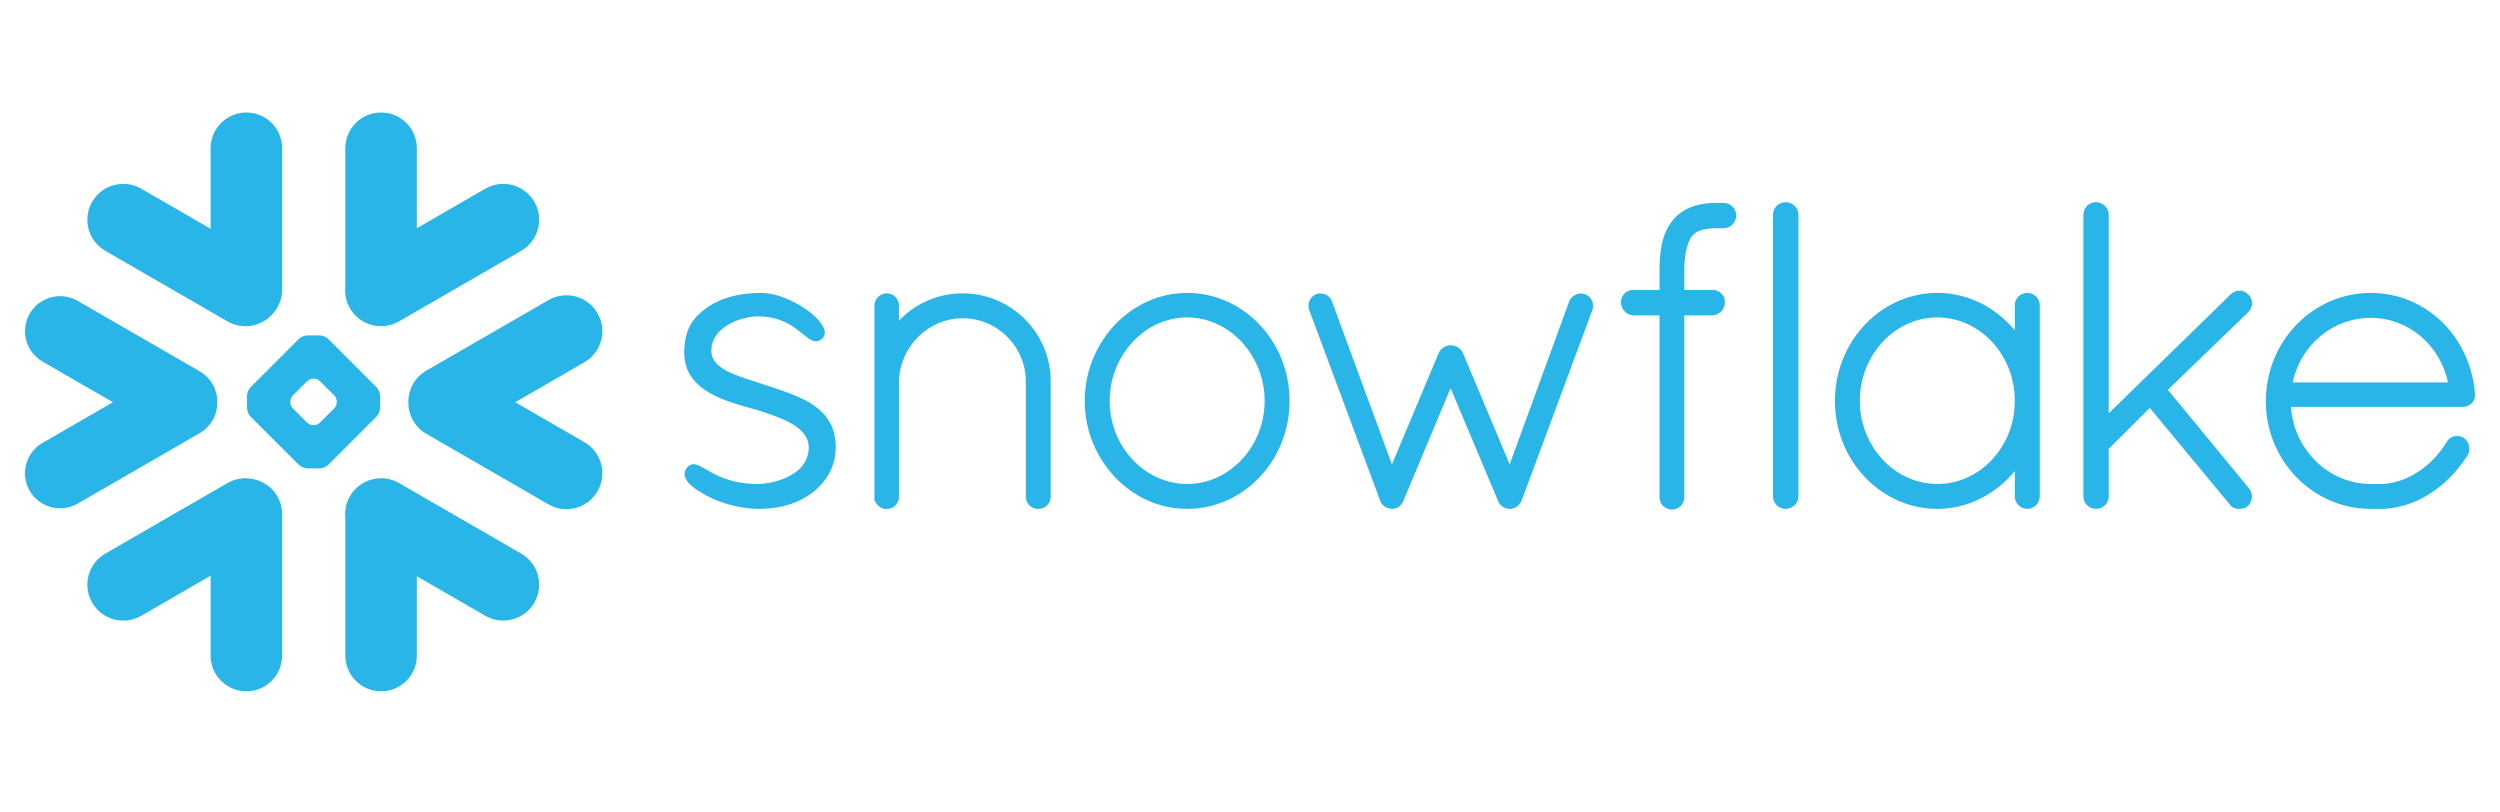 <svg width="200" height="65" viewBox="0 0 200 65" fill="none" xmlns="http://www.w3.org/2000/svg">
<path d="M41.694 44.29L31.92 38.643C30.547 37.852 28.791 38.323 27.996 39.696C27.688 40.237 27.568 40.832 27.626 41.41V52.445C27.626 54.022 28.907 55.304 30.489 55.304C32.066 55.304 33.347 54.022 33.347 52.445V46.1L38.823 49.262C40.196 50.057 41.956 49.583 42.747 48.209C43.542 46.836 43.072 45.08 41.694 44.29Z" fill="#29B5E8"/>
<path d="M17.386 32.189C17.402 31.17 16.865 30.221 15.983 29.709L6.209 24.067C5.785 23.822 5.298 23.692 4.811 23.692C3.808 23.692 2.876 24.229 2.377 25.095C1.603 26.435 2.065 28.153 3.404 28.927L9.038 32.177L3.404 35.431C2.755 35.805 2.289 36.409 2.098 37.133C1.902 37.857 2.002 38.614 2.377 39.263C2.876 40.129 3.808 40.665 4.807 40.665C5.298 40.665 5.785 40.536 6.209 40.291L15.983 34.648C16.857 34.141 17.394 33.2 17.386 32.189Z" fill="#29B5E8"/>
<path d="M8.427 20.068L18.201 25.711C19.341 26.372 20.748 26.156 21.646 25.278C22.216 24.754 22.57 24.005 22.57 23.172V11.863C22.57 10.281 21.289 9 19.712 9C18.13 9 16.849 10.281 16.849 11.863V18.3L11.298 15.096C9.925 14.301 8.169 14.771 7.374 16.144C6.579 17.517 7.054 19.273 8.427 20.068Z" fill="#29B5E8"/>
<path d="M30.405 32.647C30.405 32.864 30.281 33.163 30.127 33.321L26.253 37.195C26.099 37.349 25.795 37.474 25.579 37.474H24.593C24.376 37.474 24.072 37.349 23.918 37.195L20.04 33.321C19.886 33.163 19.762 32.864 19.762 32.647V31.661C19.762 31.44 19.886 31.141 20.04 30.987L23.918 27.109C24.072 26.955 24.376 26.83 24.593 26.83H25.579C25.795 26.83 26.099 26.955 26.253 27.109L30.127 30.987C30.281 31.141 30.405 31.44 30.405 31.661V32.647ZM26.948 32.173V32.131C26.948 31.973 26.856 31.753 26.744 31.636L25.599 30.496C25.487 30.379 25.267 30.288 25.104 30.288H25.063C24.905 30.288 24.684 30.379 24.567 30.496L23.427 31.636C23.315 31.748 23.224 31.969 23.224 32.131V32.173C23.224 32.335 23.315 32.556 23.427 32.668L24.567 33.812C24.684 33.925 24.905 34.016 25.063 34.016H25.104C25.267 34.016 25.487 33.925 25.599 33.812L26.744 32.668C26.856 32.556 26.948 32.335 26.948 32.173Z" fill="#29B5E8"/>
<path d="M31.92 25.711L41.694 20.068C43.068 19.278 43.542 17.517 42.747 16.144C41.952 14.771 40.196 14.301 38.823 15.096L33.347 18.258V11.863C33.347 10.281 32.066 9 30.489 9C28.907 9 27.626 10.281 27.626 11.863V22.948C27.572 23.522 27.684 24.121 27.996 24.662C28.791 26.035 30.547 26.505 31.92 25.711Z" fill="#29B5E8"/>
<path d="M20.161 38.31C19.512 38.185 18.817 38.289 18.201 38.643L8.427 44.289C7.054 45.08 6.579 46.836 7.374 48.209C8.169 49.586 9.925 50.057 11.298 49.262L16.849 46.058V52.445C16.849 54.022 18.13 55.304 19.712 55.304C21.289 55.304 22.57 54.022 22.57 52.445V41.135C22.57 39.708 21.526 38.526 20.161 38.31Z" fill="#29B5E8"/>
<path d="M47.803 25.062C47.012 23.685 45.252 23.215 43.879 24.009L34.105 29.652C33.168 30.192 32.652 31.183 32.669 32.19C32.661 33.193 33.177 34.17 34.105 34.703L43.879 40.35C45.252 41.14 47.008 40.67 47.803 39.297C48.598 37.924 48.123 36.168 46.75 35.373L41.216 32.177L46.75 28.982C48.127 28.191 48.598 26.435 47.803 25.062Z" fill="#29B5E8"/>
<path d="M198 31.515V31.519V31.623C198 32.156 197.555 32.551 197.006 32.551H183.274C183.299 32.876 183.341 33.192 183.407 33.504C184.044 36.479 186.59 38.693 189.615 38.718C189.624 38.718 189.778 38.718 190.015 38.718C190.052 38.718 190.09 38.718 190.127 38.718H190.414C190.477 38.718 190.539 38.718 190.606 38.714C190.664 38.714 190.722 38.71 190.781 38.706C190.785 38.706 190.789 38.706 190.793 38.701C191.796 38.622 192.807 38.219 193.71 37.57C193.71 37.57 193.71 37.57 193.714 37.57C193.76 37.536 193.81 37.499 193.856 37.461C193.864 37.457 193.872 37.449 193.885 37.441C193.922 37.411 193.964 37.378 194.005 37.345C194.022 37.332 194.035 37.32 194.051 37.307C194.084 37.282 194.118 37.253 194.151 37.224C194.172 37.208 194.197 37.187 194.218 37.17C194.243 37.145 194.268 37.12 194.297 37.099C194.322 37.074 194.351 37.05 194.376 37.025C194.397 37.008 194.417 36.987 194.438 36.966C194.471 36.937 194.501 36.908 194.534 36.879C194.55 36.862 194.567 36.841 194.584 36.825C194.617 36.791 194.65 36.758 194.684 36.725C194.7 36.708 194.713 36.696 194.729 36.679C194.763 36.642 194.796 36.604 194.829 36.567C194.846 36.554 194.858 36.538 194.871 36.521C194.908 36.484 194.942 36.446 194.975 36.409C194.987 36.392 195.004 36.375 195.017 36.359C195.05 36.317 195.079 36.28 195.112 36.242C195.129 36.221 195.146 36.201 195.162 36.18C195.191 36.142 195.22 36.109 195.245 36.076C195.27 36.042 195.291 36.013 195.312 35.984C195.333 35.955 195.354 35.93 195.374 35.901C195.408 35.855 195.441 35.809 195.47 35.764C195.483 35.747 195.491 35.735 195.499 35.722C195.582 35.601 195.661 35.477 195.741 35.348C195.741 35.348 195.741 35.343 195.745 35.339C195.761 35.31 195.782 35.285 195.803 35.256C195.811 35.244 195.82 35.231 195.832 35.223C195.845 35.202 195.861 35.19 195.874 35.173C195.886 35.16 195.899 35.148 195.911 35.135C195.928 35.123 195.94 35.11 195.957 35.098C195.969 35.086 195.982 35.073 195.999 35.065C196.019 35.048 196.044 35.031 196.069 35.019C196.086 35.006 196.107 34.994 196.123 34.986C196.144 34.977 196.161 34.969 196.177 34.961C196.194 34.952 196.211 34.948 196.223 34.94C196.248 34.931 196.269 34.927 196.294 34.919C196.306 34.915 196.315 34.911 196.327 34.907C196.406 34.89 196.49 34.877 196.569 34.877C196.656 34.877 196.748 34.89 196.831 34.915C196.835 34.915 196.835 34.915 196.839 34.915C196.872 34.927 196.91 34.936 196.943 34.952C196.951 34.956 196.96 34.956 196.968 34.961C197.006 34.977 197.039 34.994 197.072 35.015L197.089 35.023C197.546 35.356 197.688 35.938 197.409 36.417L197.405 36.421C197.372 36.475 197.338 36.529 197.305 36.579C197.297 36.592 197.288 36.604 197.28 36.617C196.306 38.098 194.983 39.28 193.506 39.987C193.473 40 193.444 40.016 193.41 40.033C193.406 40.033 193.398 40.037 193.394 40.037C192.711 40.353 191.979 40.574 191.197 40.665C191.18 40.665 191.163 40.67 191.147 40.67C191.08 40.678 191.014 40.686 190.947 40.69C190.91 40.69 190.872 40.694 190.831 40.699C190.785 40.699 190.735 40.703 190.689 40.707C190.598 40.707 190.506 40.711 190.414 40.711C190.402 40.711 190.057 40.711 189.824 40.711C189.69 40.711 189.615 40.711 189.607 40.711C184.988 40.678 181.268 36.825 181.268 32.106C181.268 27.308 185.013 23.434 189.67 23.434C189.807 23.434 189.944 23.439 190.082 23.443C191.704 23.526 193.202 24.079 194.446 24.987C194.451 24.991 194.455 24.995 194.459 24.995C194.53 25.045 194.596 25.099 194.663 25.149C194.696 25.178 194.734 25.207 194.771 25.236C194.804 25.261 194.838 25.29 194.871 25.315C196.623 26.776 197.804 28.969 198 31.507V31.515ZM183.407 30.591H195.836C195.22 27.596 192.645 25.428 189.67 25.428C186.64 25.428 184.085 27.554 183.407 30.591Z" fill="#29B5E8"/>
<path d="M162.893 23.726C163.047 23.88 163.151 24.088 163.176 24.329C163.176 24.362 163.18 24.396 163.18 24.429V39.712C163.18 40.258 162.723 40.711 162.182 40.711C161.641 40.711 161.187 40.258 161.187 39.712V37.682C160.809 38.14 160.392 38.556 159.939 38.918C159.926 38.93 159.914 38.939 159.901 38.951C159.86 38.984 159.814 39.018 159.772 39.047C158.399 40.104 156.731 40.711 154.987 40.711C152.179 40.711 149.707 39.217 148.234 36.954C148.221 36.937 148.205 36.916 148.192 36.9C148.151 36.829 148.109 36.758 148.063 36.683C148.034 36.638 148.009 36.592 147.98 36.546C147.951 36.5 147.926 36.45 147.901 36.4C147.859 36.33 147.818 36.255 147.78 36.184C147.768 36.159 147.76 36.134 147.747 36.109C147.202 35.027 146.865 33.808 146.807 32.514C146.798 32.368 146.794 32.223 146.794 32.073C146.794 31.923 146.798 31.777 146.807 31.632C146.865 30.338 147.202 29.119 147.747 28.032C147.76 28.012 147.768 27.987 147.78 27.962C147.818 27.891 147.859 27.816 147.901 27.745C147.926 27.695 147.951 27.645 147.98 27.6C148.005 27.554 148.034 27.508 148.063 27.462C148.105 27.392 148.151 27.317 148.192 27.246C148.205 27.229 148.221 27.209 148.234 27.192C149.707 24.928 152.179 23.434 154.987 23.434C156.885 23.434 158.678 24.129 160.105 25.34C160.496 25.669 160.858 26.031 161.187 26.43V24.429C161.187 24.396 161.187 24.362 161.191 24.329C161.216 24.088 161.32 23.88 161.474 23.726C161.474 23.726 161.474 23.726 161.474 23.722C161.491 23.705 161.512 23.692 161.528 23.676C161.533 23.672 161.541 23.663 161.545 23.659C161.558 23.647 161.574 23.638 161.587 23.63C161.599 23.622 161.612 23.609 161.624 23.601C161.632 23.597 161.641 23.593 161.649 23.584C161.67 23.576 161.687 23.564 161.707 23.551C161.712 23.551 161.716 23.547 161.72 23.547C161.745 23.534 161.77 23.522 161.795 23.509C161.795 23.509 161.795 23.509 161.799 23.509C161.857 23.484 161.92 23.468 161.982 23.455C161.986 23.455 161.994 23.451 161.999 23.451C162.024 23.447 162.053 23.443 162.082 23.439C162.115 23.439 162.148 23.434 162.182 23.434C162.219 23.434 162.252 23.439 162.286 23.439C162.315 23.443 162.34 23.447 162.369 23.451C162.373 23.451 162.377 23.455 162.386 23.455C162.448 23.468 162.51 23.484 162.569 23.509H162.573C162.598 23.522 162.623 23.534 162.644 23.547C162.652 23.547 162.656 23.551 162.66 23.551C162.677 23.564 162.698 23.576 162.714 23.584C162.723 23.593 162.735 23.597 162.743 23.601C162.756 23.609 162.768 23.622 162.781 23.63C162.793 23.638 162.806 23.647 162.818 23.659C162.827 23.663 162.831 23.672 162.839 23.676C162.856 23.692 162.877 23.705 162.889 23.722C162.893 23.726 162.893 23.726 162.893 23.726ZM154.987 38.718C158.403 38.718 161.187 35.739 161.187 32.073C161.187 28.39 158.403 25.394 154.987 25.394C151.596 25.394 148.787 28.386 148.787 32.073C148.787 32.189 148.791 32.302 148.796 32.414C148.796 32.464 148.804 32.51 148.804 32.556C148.808 32.622 148.812 32.689 148.821 32.751C148.825 32.805 148.833 32.855 148.837 32.905C148.846 32.963 148.85 33.026 148.858 33.084C148.866 33.13 148.875 33.171 148.879 33.213C148.891 33.28 148.9 33.346 148.912 33.413C148.92 33.446 148.929 33.475 148.933 33.504C148.95 33.583 148.966 33.658 148.983 33.737C148.987 33.754 148.991 33.771 148.999 33.787C149.707 36.633 152.137 38.718 154.987 38.718Z" fill="#29B5E8"/>
<path d="M137.881 16.228H137.611C137.577 16.228 137.54 16.228 137.507 16.232C137.469 16.228 137.436 16.228 137.398 16.228C137.303 16.228 137.207 16.228 137.111 16.232C137.095 16.232 137.074 16.236 137.057 16.236C136.982 16.236 136.907 16.24 136.833 16.248C136.82 16.248 136.803 16.248 136.791 16.248C136.712 16.257 136.637 16.261 136.562 16.269C136.554 16.273 136.545 16.273 136.537 16.273C136.454 16.286 136.375 16.294 136.3 16.307C136.296 16.307 136.292 16.307 136.292 16.307C135.788 16.386 135.335 16.527 134.931 16.727C134.931 16.731 134.927 16.731 134.923 16.731C134.864 16.764 134.802 16.798 134.744 16.831C134.731 16.835 134.723 16.843 134.71 16.852C134.661 16.881 134.611 16.91 134.561 16.943C134.54 16.956 134.523 16.972 134.507 16.985C134.465 17.01 134.428 17.039 134.386 17.068C134.357 17.093 134.328 17.118 134.299 17.139C134.274 17.16 134.249 17.18 134.224 17.201C134.178 17.243 134.136 17.28 134.095 17.322C134.086 17.33 134.078 17.339 134.07 17.347C134.02 17.401 133.97 17.451 133.92 17.505C133.912 17.517 133.903 17.53 133.895 17.538C133.853 17.584 133.812 17.63 133.774 17.676C133.762 17.696 133.745 17.717 133.733 17.738C133.699 17.78 133.67 17.817 133.641 17.859C133.633 17.875 133.624 17.888 133.612 17.9C133.579 17.95 133.545 18 133.516 18.05C133.512 18.058 133.508 18.063 133.504 18.071C133.233 18.516 133.042 19.041 132.921 19.673C132.921 19.681 132.921 19.694 132.917 19.702C132.9 19.781 132.888 19.864 132.875 19.948C132.871 19.973 132.867 19.997 132.867 20.023C132.855 20.093 132.846 20.164 132.838 20.239C132.834 20.28 132.83 20.322 132.826 20.368C132.817 20.426 132.809 20.48 132.805 20.543C132.801 20.605 132.796 20.667 132.792 20.734C132.788 20.776 132.788 20.817 132.784 20.863C132.78 20.95 132.776 21.042 132.771 21.134C132.771 21.158 132.767 21.175 132.767 21.196C132.763 21.312 132.763 21.433 132.763 21.55V23.193H130.691C130.562 23.189 130.433 23.214 130.316 23.256C129.942 23.393 129.676 23.747 129.676 24.159C129.676 24.546 129.867 24.874 130.167 25.066C130.316 25.161 130.491 25.22 130.683 25.228H130.691V25.232H132.763V39.746C132.759 39.767 132.763 39.783 132.763 39.804C132.763 39.817 132.763 39.829 132.763 39.842C132.776 40.075 132.871 40.287 133.025 40.449L133.029 40.453C133.05 40.474 133.075 40.495 133.096 40.516C133.1 40.52 133.104 40.52 133.108 40.524C133.125 40.541 133.146 40.553 133.163 40.566C133.171 40.574 133.183 40.582 133.192 40.586C133.2 40.595 133.208 40.599 133.221 40.603C133.383 40.707 133.574 40.765 133.778 40.765C133.812 40.765 133.845 40.761 133.874 40.757C134.07 40.74 134.249 40.657 134.394 40.536L134.398 40.532C134.419 40.516 134.436 40.499 134.452 40.478C134.457 40.474 134.465 40.47 134.469 40.466C134.486 40.449 134.498 40.432 134.511 40.42C134.669 40.228 134.756 39.991 134.744 39.746V25.232H136.974V25.228H136.982C137.573 25.199 138.006 24.737 137.989 24.163C137.989 24.159 137.989 24.159 137.989 24.154C137.994 24.134 137.989 24.113 137.989 24.092C137.989 24.084 137.989 24.075 137.989 24.071C137.973 23.851 137.877 23.651 137.727 23.497C137.727 23.497 137.727 23.497 137.727 23.493C137.723 23.493 137.723 23.493 137.723 23.493C137.702 23.472 137.686 23.455 137.665 23.439C137.656 23.43 137.648 23.426 137.644 23.418C137.627 23.405 137.615 23.397 137.598 23.385C137.586 23.376 137.569 23.364 137.557 23.355C137.548 23.351 137.536 23.343 137.527 23.339C137.507 23.326 137.486 23.314 137.465 23.305C137.461 23.301 137.453 23.297 137.448 23.297C137.423 23.285 137.398 23.272 137.374 23.264C137.369 23.26 137.365 23.26 137.357 23.256C137.332 23.247 137.307 23.239 137.282 23.231C137.274 23.231 137.265 23.227 137.257 23.227C137.232 23.222 137.211 23.214 137.186 23.21C137.174 23.21 137.161 23.21 137.149 23.206C137.132 23.201 137.111 23.201 137.091 23.197C137.074 23.197 137.057 23.197 137.045 23.197C137.032 23.197 137.02 23.193 137.007 23.193C136.995 23.193 136.978 23.193 136.974 23.193H134.744V21.554C134.744 21.541 134.744 21.529 134.744 21.52C134.748 21.437 134.748 21.354 134.752 21.275C134.752 21.254 134.752 21.229 134.756 21.208C134.756 21.138 134.76 21.067 134.765 21C134.765 20.988 134.769 20.971 134.769 20.959C134.773 20.88 134.781 20.801 134.79 20.726C134.869 19.914 135.043 19.402 135.226 19.09C135.231 19.082 135.231 19.078 135.235 19.07C135.247 19.049 135.264 19.028 135.276 19.007C135.285 18.991 135.297 18.974 135.31 18.957C135.314 18.949 135.322 18.932 135.33 18.924C135.351 18.895 135.372 18.87 135.397 18.845C135.659 18.549 136.067 18.37 136.658 18.3C136.666 18.3 136.67 18.296 136.683 18.296C136.716 18.291 136.754 18.287 136.787 18.287C136.803 18.283 136.824 18.283 136.841 18.279C136.874 18.279 136.903 18.275 136.937 18.275C136.962 18.275 136.982 18.271 137.012 18.271C137.041 18.267 137.07 18.267 137.099 18.267C137.128 18.267 137.157 18.262 137.186 18.262C137.215 18.262 137.245 18.262 137.274 18.262C137.315 18.262 137.357 18.262 137.398 18.262H137.403C137.436 18.262 137.465 18.258 137.498 18.254C137.536 18.258 137.573 18.262 137.611 18.262H137.881C138.439 18.262 138.896 17.805 138.896 17.243C138.896 16.681 138.439 16.228 137.881 16.228Z" fill="#29B5E8"/>
<path d="M143.249 16.257C143.249 16.257 143.245 16.253 143.241 16.253C143.22 16.244 143.203 16.236 143.178 16.232C143.17 16.228 143.157 16.223 143.145 16.219C143.128 16.215 143.112 16.211 143.095 16.207C143.078 16.203 143.062 16.194 143.049 16.194C143.028 16.19 143.012 16.186 142.991 16.186C142.974 16.182 142.962 16.182 142.945 16.178C142.912 16.174 142.874 16.174 142.841 16.174C142.3 16.174 141.842 16.627 141.842 17.168V39.712C141.842 40.258 142.3 40.711 142.841 40.711C142.874 40.711 142.912 40.711 142.945 40.707C142.949 40.707 142.958 40.703 142.962 40.703C142.991 40.699 143.02 40.694 143.049 40.69C143.053 40.69 143.062 40.686 143.07 40.686C143.095 40.678 143.12 40.674 143.145 40.665C143.149 40.665 143.153 40.665 143.157 40.661C143.54 40.541 143.823 40.216 143.865 39.817C143.869 39.783 143.873 39.75 143.873 39.712V17.168C143.873 17.135 143.869 17.101 143.865 17.068C143.827 16.702 143.586 16.398 143.249 16.257Z" fill="#29B5E8"/>
<path d="M66.848 35.406C66.84 35.348 66.84 35.294 66.831 35.239C66.827 35.198 66.823 35.16 66.819 35.123C66.811 35.077 66.806 35.035 66.798 34.99C66.79 34.948 66.781 34.907 66.773 34.861C66.769 34.828 66.76 34.79 66.752 34.757C66.74 34.707 66.731 34.661 66.719 34.611C66.711 34.586 66.702 34.557 66.694 34.532C66.681 34.478 66.665 34.428 66.644 34.378C66.64 34.357 66.632 34.337 66.627 34.32C66.607 34.262 66.586 34.208 66.561 34.149C66.557 34.141 66.552 34.128 66.548 34.116C66.519 34.058 66.494 33.995 66.465 33.937C66.461 33.933 66.461 33.929 66.457 33.925C66.22 33.446 65.883 33.047 65.471 32.709C65.471 32.705 65.471 32.705 65.466 32.705C65.408 32.66 65.35 32.61 65.287 32.564C65.287 32.564 65.283 32.56 65.279 32.556C65.275 32.556 65.271 32.551 65.267 32.547C65.229 32.522 65.192 32.493 65.159 32.468C64.647 32.106 64.081 31.819 63.257 31.503C63.245 31.499 63.232 31.494 63.219 31.49C63.207 31.482 63.19 31.478 63.178 31.47C62.712 31.295 62.229 31.128 61.734 30.966C61.734 30.966 61.734 30.966 61.73 30.966C61.73 30.966 61.726 30.966 61.726 30.962C61.717 30.962 61.709 30.958 61.697 30.953C61.651 30.937 61.601 30.92 61.534 30.899C61.501 30.891 61.476 30.883 61.451 30.875C61.285 30.816 61.114 30.762 60.943 30.704C60.823 30.662 60.694 30.621 60.54 30.571C60.498 30.558 60.398 30.525 60.315 30.5C60.311 30.5 60.311 30.496 60.307 30.496C60.257 30.479 60.207 30.462 60.153 30.446C59.737 30.313 59.395 30.196 59.104 30.088C58.63 29.913 58.197 29.726 57.843 29.501C57.835 29.497 57.827 29.493 57.823 29.489C57.34 29.181 57.007 28.802 56.928 28.307L56.924 28.303C56.92 28.27 56.916 28.232 56.916 28.199C56.911 28.191 56.911 28.186 56.911 28.182C56.907 28.141 56.907 28.103 56.907 28.062C56.907 28.003 56.911 27.945 56.916 27.891C56.916 27.874 56.916 27.862 56.92 27.849C56.924 27.804 56.928 27.762 56.932 27.72C56.936 27.708 56.936 27.695 56.941 27.683C56.949 27.637 56.957 27.596 56.965 27.55C56.97 27.546 56.97 27.537 56.974 27.529C56.986 27.479 56.999 27.433 57.015 27.387C57.015 27.383 57.015 27.383 57.015 27.383C57.232 26.738 57.744 26.26 58.347 25.923C58.389 25.902 58.43 25.881 58.468 25.86C58.509 25.84 58.547 25.819 58.584 25.802C58.647 25.773 58.709 25.744 58.771 25.719C58.809 25.702 58.842 25.686 58.88 25.673C58.946 25.648 59.013 25.623 59.079 25.598C59.112 25.586 59.15 25.573 59.187 25.561C59.254 25.54 59.316 25.519 59.383 25.503C59.425 25.49 59.462 25.478 59.504 25.469C59.566 25.453 59.629 25.44 59.687 25.424C59.728 25.415 59.77 25.407 59.812 25.398C59.878 25.386 59.941 25.374 59.999 25.365C60.036 25.361 60.07 25.357 60.107 25.349C60.178 25.34 60.253 25.332 60.328 25.328C60.344 25.324 60.361 25.324 60.382 25.32C60.473 25.315 60.565 25.311 60.652 25.311C60.756 25.311 60.86 25.315 60.96 25.32C60.977 25.32 60.993 25.32 61.006 25.32C61.742 25.365 62.337 25.544 62.828 25.781C62.866 25.798 62.903 25.819 62.941 25.835C62.962 25.848 62.982 25.86 63.003 25.869C63.049 25.894 63.095 25.919 63.145 25.948C63.153 25.952 63.161 25.956 63.17 25.96C63.219 25.989 63.269 26.023 63.319 26.052C63.324 26.056 63.328 26.056 63.328 26.056C63.382 26.089 63.436 26.127 63.49 26.16C63.49 26.164 63.494 26.164 63.494 26.168C63.548 26.202 63.598 26.235 63.648 26.272C63.669 26.289 63.685 26.302 63.706 26.314C63.823 26.401 64.006 26.543 64.172 26.68C64.193 26.693 64.21 26.705 64.222 26.718C64.347 26.822 64.464 26.913 64.576 26.996C64.597 27.013 64.613 27.026 64.626 27.034C64.63 27.038 64.634 27.042 64.638 27.042C64.651 27.05 64.663 27.059 64.676 27.067C64.705 27.088 64.738 27.109 64.767 27.13C64.78 27.138 64.792 27.142 64.805 27.15C64.834 27.167 64.863 27.184 64.892 27.2C64.905 27.204 64.913 27.209 64.925 27.213C64.959 27.229 64.988 27.242 65.021 27.254C65.029 27.259 65.034 27.259 65.042 27.263C65.079 27.275 65.117 27.288 65.154 27.292C65.154 27.292 65.154 27.292 65.159 27.296C65.242 27.308 65.321 27.313 65.404 27.292C65.412 27.292 65.421 27.288 65.429 27.288C65.45 27.284 65.475 27.275 65.496 27.271C65.504 27.267 65.508 27.263 65.516 27.259C65.525 27.259 65.533 27.254 65.541 27.25C65.575 27.234 65.608 27.217 65.641 27.196C65.65 27.196 65.654 27.192 65.658 27.188C65.695 27.163 65.729 27.138 65.762 27.109C65.766 27.105 65.766 27.105 65.766 27.105C65.795 27.08 65.82 27.05 65.845 27.021C65.862 27 65.878 26.976 65.891 26.951C65.895 26.946 65.899 26.942 65.899 26.938C66.074 26.647 65.974 26.264 65.666 25.848C65.662 25.84 65.658 25.831 65.65 25.823C65.637 25.806 65.629 25.794 65.616 25.777C64.909 24.862 63.299 23.859 61.805 23.538C61.796 23.538 61.788 23.538 61.78 23.534C61.717 23.522 61.651 23.509 61.588 23.497C61.572 23.497 61.551 23.493 61.534 23.489C61.48 23.48 61.426 23.472 61.372 23.468C61.351 23.464 61.33 23.459 61.31 23.459C61.26 23.455 61.206 23.451 61.156 23.447C61.135 23.443 61.114 23.443 61.097 23.439C61.027 23.439 60.96 23.434 60.894 23.434C60.785 23.434 60.677 23.434 60.573 23.439C60.515 23.439 60.457 23.443 60.394 23.447C60.352 23.451 60.303 23.451 60.261 23.451C60.178 23.459 60.099 23.464 60.02 23.472C59.999 23.472 59.974 23.472 59.953 23.476C59.861 23.484 59.77 23.493 59.683 23.505C59.67 23.505 59.662 23.505 59.654 23.505C59.558 23.518 59.466 23.53 59.375 23.547C59.37 23.547 59.362 23.547 59.358 23.547C59.267 23.559 59.175 23.576 59.088 23.593C59.083 23.593 59.079 23.597 59.071 23.597C58.884 23.63 58.701 23.672 58.526 23.718C58.522 23.718 58.522 23.722 58.522 23.722C58.434 23.742 58.347 23.767 58.26 23.792C58.176 23.817 58.097 23.846 58.022 23.871C58.014 23.871 58.01 23.876 58.002 23.876C57.927 23.905 57.852 23.93 57.777 23.959C57.769 23.963 57.76 23.967 57.756 23.967C57.681 23.996 57.615 24.025 57.544 24.059C57.535 24.063 57.523 24.063 57.515 24.071C57.452 24.096 57.386 24.129 57.327 24.159C57.311 24.167 57.298 24.171 57.286 24.179C57.223 24.209 57.165 24.238 57.107 24.271C57.09 24.279 57.078 24.288 57.061 24.296C57.007 24.325 56.953 24.358 56.899 24.392C56.882 24.4 56.866 24.408 56.849 24.421C56.778 24.462 56.712 24.508 56.645 24.55C56.566 24.608 56.487 24.662 56.416 24.72C56.408 24.72 56.404 24.724 56.404 24.729C56.05 24.991 55.746 25.27 55.497 25.594C55.488 25.607 55.476 25.619 55.468 25.632C55.438 25.677 55.405 25.719 55.376 25.761C55.355 25.794 55.334 25.827 55.313 25.86C55.297 25.885 55.28 25.91 55.268 25.935C55.234 25.989 55.205 26.044 55.176 26.102C55.172 26.11 55.168 26.114 55.164 26.123C54.939 26.568 54.81 27.08 54.76 27.7C54.76 27.708 54.76 27.716 54.756 27.725C54.752 27.833 54.743 27.941 54.739 28.057C54.739 28.145 54.739 28.232 54.743 28.32C54.743 28.332 54.743 28.345 54.743 28.357C54.789 29.547 55.33 30.442 56.308 31.137C56.316 31.141 56.325 31.149 56.333 31.153C56.375 31.182 56.416 31.212 56.458 31.241C56.487 31.261 56.52 31.278 56.549 31.299C56.558 31.307 56.57 31.311 56.578 31.316C57.544 31.927 58.726 32.277 59.712 32.556C60.194 32.697 60.627 32.818 60.756 32.855C60.785 32.864 60.814 32.872 60.839 32.884C61.43 33.08 61.884 33.238 62.258 33.388C62.287 33.396 62.312 33.408 62.342 33.417C62.35 33.421 62.362 33.425 62.375 33.434C62.587 33.521 62.795 33.612 62.995 33.712C63.161 33.795 63.315 33.883 63.469 33.974C63.864 34.22 64.168 34.486 64.372 34.778C64.38 34.786 64.385 34.794 64.389 34.803C64.41 34.828 64.426 34.852 64.439 34.882C64.451 34.898 64.46 34.911 64.468 34.927C64.48 34.948 64.493 34.969 64.501 34.99C64.514 35.011 64.522 35.035 64.534 35.056C64.543 35.073 64.551 35.09 64.559 35.106C64.568 35.131 64.58 35.156 64.588 35.185C64.593 35.198 64.601 35.214 64.605 35.231C64.613 35.26 64.622 35.289 64.63 35.319C64.634 35.331 64.638 35.343 64.643 35.36C64.651 35.389 64.659 35.422 64.663 35.452C64.668 35.464 64.672 35.481 64.672 35.493C64.676 35.526 64.68 35.56 64.684 35.593C64.688 35.606 64.688 35.618 64.688 35.63C64.692 35.681 64.697 35.726 64.697 35.776C64.697 35.851 64.692 35.922 64.688 35.993C64.688 36.013 64.684 36.034 64.684 36.055C64.68 36.109 64.672 36.163 64.659 36.217C64.659 36.234 64.655 36.251 64.651 36.267C64.626 36.413 64.584 36.55 64.53 36.688C64.526 36.692 64.526 36.696 64.526 36.7C64.497 36.762 64.468 36.829 64.434 36.887C64.43 36.895 64.43 36.9 64.426 36.904C64.356 37.037 64.272 37.166 64.168 37.287C64.118 37.349 64.064 37.407 64.01 37.466C64.006 37.466 64.006 37.466 64.006 37.47C63.894 37.582 63.769 37.686 63.64 37.782C63.636 37.786 63.631 37.786 63.631 37.79C63.569 37.832 63.507 37.877 63.444 37.915C63.436 37.923 63.428 37.927 63.419 37.932C63.311 37.998 63.194 38.065 63.078 38.123C63.036 38.144 62.995 38.165 62.949 38.185C62.903 38.206 62.853 38.231 62.803 38.252C62.762 38.269 62.724 38.285 62.683 38.302C62.57 38.344 62.462 38.385 62.35 38.423C62.333 38.427 62.316 38.431 62.3 38.439C62.233 38.46 62.167 38.477 62.1 38.498C62.084 38.502 62.063 38.51 62.046 38.514C61.825 38.572 61.609 38.618 61.405 38.651C61.401 38.651 61.397 38.651 61.393 38.651C61.289 38.668 61.189 38.681 61.093 38.693C61.056 38.697 61.023 38.701 60.985 38.701C60.952 38.706 60.918 38.706 60.881 38.71C60.802 38.714 60.719 38.718 60.644 38.718C60.49 38.718 60.34 38.714 60.194 38.706C60.136 38.706 60.078 38.701 60.02 38.697C59.941 38.689 59.857 38.685 59.782 38.676C59.712 38.672 59.637 38.664 59.57 38.656C59.508 38.647 59.45 38.639 59.391 38.631C59.262 38.61 59.142 38.593 59.021 38.568C58.967 38.556 58.909 38.547 58.855 38.535C58.792 38.518 58.73 38.506 58.667 38.489C58.597 38.472 58.53 38.456 58.463 38.435C58.418 38.423 58.368 38.41 58.326 38.398C58.214 38.364 58.101 38.327 57.993 38.285C57.968 38.277 57.943 38.269 57.918 38.26C57.677 38.169 57.44 38.069 57.207 37.952C57.199 37.948 57.186 37.94 57.173 37.936C57.024 37.861 56.77 37.719 56.529 37.582C56.508 37.57 56.483 37.557 56.462 37.545C56.291 37.445 56.146 37.361 56.008 37.295C55.996 37.287 55.988 37.282 55.979 37.278C55.971 37.274 55.963 37.27 55.959 37.27C55.921 37.253 55.892 37.237 55.859 37.224C55.846 37.22 55.838 37.216 55.83 37.212C55.742 37.178 55.663 37.154 55.584 37.145C55.559 37.141 55.534 37.141 55.509 37.141C55.501 37.137 55.492 37.137 55.484 37.137C55.326 37.137 55.189 37.191 55.06 37.312C55.031 37.337 55.006 37.361 54.981 37.391C54.977 37.399 54.968 37.407 54.96 37.416C54.943 37.436 54.931 37.453 54.918 37.47C54.91 37.482 54.902 37.495 54.897 37.503C54.885 37.52 54.872 37.536 54.864 37.553C54.856 37.565 54.852 37.578 54.847 37.59C54.839 37.607 54.831 37.624 54.822 37.64C54.818 37.653 54.814 37.661 54.81 37.674C54.802 37.694 54.797 37.711 54.793 37.728C54.789 37.74 54.785 37.748 54.785 37.761C54.781 37.782 54.777 37.803 54.773 37.823C54.773 37.832 54.768 37.84 54.768 37.848C54.764 37.877 54.764 37.903 54.764 37.927C54.764 37.932 54.764 37.936 54.764 37.94C54.764 37.973 54.768 38.002 54.777 38.036C54.777 38.04 54.777 38.048 54.777 38.052C54.785 38.077 54.789 38.106 54.797 38.131C54.802 38.144 54.806 38.156 54.81 38.169C54.818 38.19 54.822 38.215 54.835 38.235C54.839 38.248 54.843 38.256 54.847 38.264C54.902 38.389 54.989 38.518 55.101 38.643C55.222 38.776 55.376 38.91 55.555 39.047C55.559 39.047 55.559 39.047 55.559 39.051C55.609 39.084 55.659 39.122 55.713 39.159C55.725 39.167 55.734 39.176 55.746 39.18C55.892 39.28 56.046 39.376 56.221 39.475C56.262 39.5 56.304 39.525 56.345 39.546C56.387 39.571 56.429 39.592 56.47 39.613C56.52 39.642 56.578 39.671 56.633 39.7C56.67 39.717 56.703 39.737 56.741 39.754C56.824 39.796 56.911 39.837 56.999 39.879C57.011 39.887 57.02 39.892 57.032 39.896C57.128 39.941 57.223 39.983 57.319 40.02C57.361 40.037 57.398 40.054 57.44 40.07C57.448 40.075 57.456 40.079 57.465 40.079C58.355 40.428 59.454 40.661 60.423 40.703C60.494 40.707 60.569 40.711 60.64 40.711H60.644C60.677 40.711 60.706 40.711 60.739 40.707C60.814 40.707 60.889 40.707 60.964 40.707C60.972 40.707 60.981 40.707 60.989 40.703C62.566 40.653 63.86 40.245 64.963 39.438C64.963 39.434 64.963 39.434 64.963 39.434C66.186 38.51 66.86 37.208 66.86 35.772C66.86 35.681 66.856 35.589 66.852 35.502C66.852 35.468 66.848 35.435 66.848 35.406Z" fill="#29B5E8"/>
<path d="M77.022 23.468C77.017 23.468 77.013 23.468 77.009 23.468C75.07 23.468 73.239 24.258 71.916 25.657V24.466C71.916 23.917 71.492 23.468 70.955 23.468C70.917 23.468 70.884 23.472 70.851 23.472C70.614 23.497 70.406 23.601 70.252 23.755C70.248 23.755 70.248 23.755 70.243 23.759C70.231 23.776 70.214 23.792 70.202 23.809C70.193 23.813 70.185 23.822 70.181 23.83C70.168 23.842 70.16 23.855 70.152 23.867C70.144 23.88 70.135 23.892 70.123 23.905C70.118 23.913 70.114 23.921 70.11 23.93C70.098 23.951 70.085 23.971 70.073 23.988C70.073 23.992 70.073 23.996 70.069 24C70.056 24.025 70.044 24.05 70.031 24.075C70.01 24.138 69.99 24.2 69.977 24.263C69.977 24.267 69.977 24.271 69.973 24.271C69.969 24.304 69.965 24.333 69.96 24.362C69.96 24.396 69.956 24.429 69.956 24.466V39.921L69.944 39.987L69.994 40.029C69.994 40.05 69.998 40.079 70.01 40.108C70.01 40.112 70.014 40.12 70.014 40.124C70.023 40.145 70.035 40.17 70.056 40.191C70.185 40.437 70.422 40.624 70.701 40.707L70.722 40.711H70.955C70.992 40.711 71.03 40.711 71.067 40.707C71.092 40.703 71.117 40.694 71.142 40.69C71.155 40.69 71.163 40.69 71.175 40.686C71.209 40.678 71.242 40.67 71.275 40.657C71.275 40.657 71.275 40.657 71.279 40.657C71.454 40.595 71.604 40.486 71.704 40.341C71.708 40.337 71.712 40.333 71.716 40.328C71.783 40.258 71.82 40.183 71.858 40.079C71.862 40.066 71.866 40.058 71.866 40.05C71.87 40.045 71.87 40.045 71.87 40.041C71.887 39.991 71.899 39.941 71.912 39.892L71.916 39.875V30.521C71.983 27.733 74.263 25.465 77.001 25.461C77.005 25.461 77.005 25.461 77.009 25.461C79.797 25.461 82.065 27.729 82.065 30.517V39.712C82.065 39.75 82.069 39.783 82.073 39.817C82.094 40.058 82.198 40.266 82.352 40.42C82.352 40.42 82.356 40.42 82.356 40.424C82.373 40.441 82.389 40.453 82.406 40.47C82.414 40.478 82.419 40.482 82.427 40.486C82.439 40.499 82.452 40.507 82.464 40.516C82.477 40.528 82.489 40.536 82.502 40.545C82.514 40.549 82.523 40.553 82.531 40.561C82.548 40.574 82.568 40.582 82.585 40.595C82.589 40.595 82.593 40.599 82.602 40.599C82.623 40.611 82.647 40.624 82.672 40.636H82.677C82.735 40.661 82.797 40.678 82.86 40.69C82.868 40.69 82.872 40.694 82.876 40.694C82.905 40.699 82.93 40.703 82.96 40.707C82.993 40.711 83.026 40.711 83.064 40.711C83.097 40.711 83.13 40.711 83.163 40.707C83.192 40.703 83.222 40.699 83.247 40.694C83.251 40.694 83.259 40.69 83.263 40.69C83.33 40.678 83.388 40.661 83.451 40.636C83.475 40.624 83.5 40.611 83.525 40.599C83.53 40.599 83.534 40.595 83.538 40.595C83.559 40.582 83.575 40.574 83.596 40.561C83.605 40.553 83.613 40.549 83.621 40.545C83.634 40.536 83.646 40.528 83.659 40.516C83.671 40.507 83.688 40.499 83.7 40.486C83.704 40.482 83.713 40.478 83.717 40.47C83.734 40.453 83.754 40.441 83.771 40.424C83.771 40.42 83.771 40.42 83.771 40.42C83.929 40.266 84.033 40.058 84.054 39.817C84.058 39.783 84.058 39.75 84.058 39.712V30.517C84.058 26.634 80.904 23.476 77.022 23.468Z" fill="#29B5E8"/>
<path d="M94.972 23.434C99.491 23.434 103.166 27.308 103.166 32.073C103.166 36.837 99.491 40.711 94.972 40.711C94.831 40.711 94.694 40.707 94.556 40.699C94.535 40.699 94.519 40.699 94.498 40.694C94.377 40.69 94.257 40.678 94.14 40.665C94.136 40.665 94.132 40.665 94.128 40.665C92.343 40.47 90.674 39.654 89.347 38.319C89.293 38.264 89.234 38.21 89.184 38.152C89.18 38.152 89.18 38.148 89.176 38.148C89.147 38.119 89.122 38.086 89.093 38.052C89.031 37.986 88.968 37.915 88.906 37.844C88.856 37.79 88.81 37.728 88.76 37.669C88.727 37.624 88.689 37.578 88.652 37.532C88.577 37.441 88.506 37.345 88.44 37.249C88.431 37.237 88.423 37.224 88.415 37.212C87.603 36.076 87.075 34.765 86.875 33.375C86.854 33.246 86.842 33.117 86.829 32.988C86.825 32.976 86.825 32.959 86.821 32.943C86.808 32.822 86.8 32.705 86.796 32.585C86.792 32.56 86.792 32.535 86.792 32.506C86.784 32.364 86.779 32.218 86.779 32.073C86.779 31.927 86.784 31.782 86.792 31.64C86.792 31.611 86.792 31.586 86.796 31.561C86.8 31.44 86.808 31.32 86.821 31.203C86.825 31.186 86.825 31.17 86.829 31.157C86.842 31.028 86.854 30.899 86.875 30.77C87.075 29.381 87.603 28.07 88.415 26.934C88.419 26.922 88.427 26.909 88.435 26.901C88.506 26.801 88.577 26.705 88.652 26.609C88.685 26.568 88.723 26.526 88.756 26.48C88.806 26.418 88.856 26.36 88.906 26.297C88.964 26.231 89.022 26.168 89.085 26.102C89.114 26.069 89.147 26.031 89.176 25.998C89.18 25.998 89.18 25.994 89.184 25.994C89.23 25.939 89.284 25.89 89.334 25.84C90.662 24.5 92.334 23.676 94.128 23.48C94.132 23.48 94.136 23.48 94.14 23.48C94.257 23.468 94.377 23.459 94.498 23.451C94.519 23.451 94.535 23.447 94.556 23.447C94.694 23.439 94.831 23.434 94.972 23.434ZM101.139 31.395C101.139 31.39 101.139 31.39 101.139 31.386C100.993 29.888 100.378 28.536 99.458 27.491C99.416 27.446 99.379 27.4 99.337 27.354C99.312 27.329 99.287 27.304 99.263 27.279C99.213 27.229 99.167 27.18 99.117 27.13C99.071 27.084 99.021 27.042 98.975 27C98.946 26.976 98.921 26.946 98.892 26.922C98.817 26.855 98.742 26.793 98.668 26.73C98.668 26.73 98.663 26.73 98.663 26.726C97.794 26.023 96.749 25.561 95.626 25.432C95.613 25.432 95.605 25.428 95.597 25.428C95.509 25.415 95.426 25.411 95.339 25.407C95.318 25.403 95.301 25.403 95.284 25.403C95.18 25.394 95.076 25.394 94.972 25.394C94.868 25.394 94.764 25.394 94.66 25.403C94.644 25.403 94.627 25.403 94.606 25.407C94.519 25.411 94.436 25.415 94.348 25.428C94.34 25.428 94.332 25.432 94.319 25.432C93.196 25.561 92.151 26.023 91.282 26.726C91.282 26.73 91.277 26.73 91.277 26.73C91.203 26.793 91.128 26.855 91.053 26.922C91.024 26.946 90.999 26.971 90.969 26.996C90.924 27.042 90.874 27.084 90.828 27.13C90.782 27.175 90.737 27.225 90.687 27.275C90.662 27.3 90.637 27.325 90.608 27.354C90.57 27.396 90.533 27.442 90.491 27.487C89.571 28.532 88.951 29.888 88.806 31.386C88.806 31.39 88.806 31.39 88.806 31.395C88.797 31.49 88.789 31.586 88.785 31.686C88.785 31.703 88.781 31.719 88.781 31.736C88.777 31.848 88.772 31.96 88.772 32.073C88.772 35.73 91.585 38.718 94.972 38.718C98.359 38.718 101.172 35.73 101.172 32.073C101.172 31.96 101.168 31.848 101.164 31.736C101.164 31.719 101.16 31.703 101.16 31.686C101.156 31.586 101.147 31.49 101.139 31.395Z" fill="#29B5E8"/>
<path d="M127.246 23.863C127.237 23.855 127.233 23.847 127.225 23.838C127.125 23.714 126.992 23.614 126.842 23.551C126.842 23.551 126.842 23.551 126.838 23.551C126.821 23.539 126.8 23.535 126.784 23.526C126.775 23.526 126.767 23.522 126.755 23.518C126.621 23.472 126.476 23.464 126.334 23.485H126.33C126.043 23.531 125.768 23.705 125.614 23.963C125.614 23.963 125.614 23.963 125.61 23.963C125.589 24.005 125.564 24.047 125.548 24.088L125.544 24.092V24.096L120.775 37.15L117.03 28.237C116.993 28.154 116.943 28.079 116.885 28.008C116.681 27.771 116.369 27.621 116.048 27.621C115.998 27.621 115.952 27.621 115.903 27.633C115.898 27.633 115.894 27.633 115.886 27.633C115.553 27.692 115.241 27.925 115.099 28.237C115.099 28.241 115.099 28.241 115.099 28.241L111.355 37.154L109.54 32.223L106.553 24.096C106.536 24.051 106.519 24.013 106.499 23.972C106.494 23.968 106.494 23.968 106.49 23.963C106.399 23.793 106.253 23.66 106.078 23.576C106.078 23.576 106.074 23.576 106.074 23.572C105.987 23.535 105.895 23.506 105.8 23.489C105.791 23.489 105.787 23.489 105.779 23.485C105.733 23.481 105.683 23.477 105.637 23.477H105.633C105.621 23.477 105.612 23.477 105.604 23.477C105.583 23.477 105.562 23.477 105.542 23.481C105.529 23.481 105.512 23.485 105.5 23.485C105.479 23.489 105.462 23.489 105.446 23.493C105.433 23.497 105.421 23.497 105.408 23.502C105.388 23.506 105.367 23.51 105.346 23.518C105.338 23.522 105.329 23.522 105.321 23.526C105.3 23.535 105.279 23.539 105.259 23.551C105.259 23.551 105.259 23.551 105.254 23.551C105.084 23.626 104.946 23.755 104.847 23.905C104.842 23.913 104.838 23.918 104.834 23.926C104.83 23.934 104.826 23.943 104.822 23.951C104.747 24.076 104.701 24.221 104.684 24.367C104.668 24.521 104.689 24.683 104.751 24.833L108.209 34.125L110.427 40.083C110.427 40.083 110.427 40.083 110.427 40.087C110.518 40.312 110.651 40.466 110.834 40.549C110.839 40.553 110.847 40.558 110.851 40.562C110.855 40.566 110.859 40.57 110.868 40.574C110.868 40.578 110.872 40.578 110.876 40.583C110.884 40.587 110.888 40.591 110.897 40.599C110.901 40.599 110.901 40.599 110.905 40.599C110.938 40.62 110.98 40.637 111.034 40.641C111.038 40.641 111.042 40.645 111.047 40.645C111.063 40.649 111.08 40.657 111.097 40.662C111.105 40.662 111.113 40.666 111.121 40.666C111.226 40.699 111.292 40.712 111.375 40.712C111.421 40.712 111.463 40.707 111.508 40.699C111.542 40.695 111.579 40.687 111.612 40.674C111.621 40.67 111.629 40.67 111.637 40.666C111.671 40.657 111.704 40.645 111.737 40.628C111.75 40.624 111.762 40.62 111.775 40.612C111.796 40.599 111.821 40.587 111.846 40.574C111.862 40.562 111.883 40.549 111.904 40.537C111.916 40.529 111.929 40.516 111.941 40.508C111.97 40.487 111.995 40.466 112.024 40.441C112.029 40.437 112.033 40.433 112.037 40.425C112.066 40.395 112.095 40.366 112.124 40.333C112.124 40.329 112.128 40.325 112.133 40.32C112.158 40.287 112.183 40.25 112.203 40.212C112.224 40.171 112.245 40.125 112.262 40.079L112.266 40.067L112.278 40.05L112.291 40.021L116.048 31.05L119.839 40.054C119.868 40.146 119.914 40.229 119.976 40.308C119.985 40.32 119.993 40.329 120.001 40.341C120.022 40.366 120.043 40.391 120.068 40.416C120.08 40.425 120.093 40.437 120.105 40.445C120.126 40.466 120.151 40.487 120.176 40.508C120.188 40.516 120.197 40.524 120.209 40.529C120.238 40.549 120.267 40.57 120.297 40.587C120.305 40.591 120.313 40.595 120.322 40.599C120.355 40.616 120.384 40.633 120.421 40.645C120.43 40.649 120.438 40.653 120.451 40.653C120.48 40.666 120.509 40.678 120.542 40.687C120.584 40.695 120.625 40.703 120.663 40.712H120.788C120.838 40.712 120.883 40.707 120.929 40.699C120.942 40.699 120.95 40.699 120.962 40.695C121.004 40.687 121.041 40.678 121.079 40.666C121.091 40.662 121.1 40.657 121.108 40.653C121.15 40.641 121.191 40.62 121.229 40.599C121.233 40.599 121.237 40.595 121.241 40.595C121.287 40.566 121.333 40.537 121.37 40.508C121.537 40.383 121.657 40.221 121.74 40.021V40.017L124.083 33.709L127.379 24.833C127.508 24.521 127.458 24.18 127.279 23.913C127.271 23.897 127.258 23.88 127.246 23.863Z" fill="#29B5E8"/>
<path d="M180.162 24.142C180.162 24.125 180.157 24.104 180.153 24.088C180.153 24.075 180.149 24.063 180.145 24.05C180.141 24.029 180.137 24.009 180.132 23.992C180.128 23.98 180.124 23.967 180.12 23.959C180.116 23.934 180.107 23.913 180.095 23.892C180.095 23.884 180.091 23.88 180.087 23.871C180.074 23.842 180.062 23.817 180.045 23.792C180.045 23.788 180.045 23.788 180.045 23.788C179.995 23.701 179.933 23.626 179.862 23.559C179.858 23.555 179.858 23.555 179.858 23.555C179.854 23.551 179.854 23.551 179.854 23.551C179.5 23.197 179.001 23.152 178.61 23.426C178.597 23.434 178.589 23.443 178.576 23.447C178.56 23.459 178.543 23.472 178.526 23.484C178.501 23.509 178.476 23.53 178.451 23.555C178.451 23.555 178.447 23.555 178.447 23.559L168.698 33.063V17.168C168.698 17.135 168.698 17.101 168.694 17.068C168.656 16.702 168.411 16.398 168.078 16.257C168.074 16.257 168.074 16.253 168.07 16.253C168.049 16.244 168.028 16.236 168.007 16.232C167.999 16.228 167.986 16.223 167.974 16.219C167.957 16.215 167.941 16.211 167.92 16.207C167.907 16.203 167.891 16.198 167.874 16.194C167.857 16.19 167.837 16.186 167.82 16.186C167.803 16.182 167.791 16.182 167.774 16.178C167.737 16.174 167.703 16.174 167.67 16.174C167.125 16.174 166.671 16.627 166.671 17.168V39.712C166.671 40.258 167.125 40.711 167.67 40.711C167.703 40.711 167.741 40.711 167.774 40.707C167.778 40.707 167.782 40.703 167.791 40.703C167.82 40.699 167.849 40.699 167.874 40.69C167.882 40.69 167.891 40.686 167.899 40.686C167.924 40.678 167.949 40.674 167.974 40.665C167.978 40.665 167.982 40.661 167.986 40.661C168.369 40.541 168.652 40.212 168.694 39.817C168.698 39.783 168.698 39.75 168.698 39.712V35.909L171.981 32.63L178.36 40.328C178.401 40.395 178.447 40.453 178.505 40.499C178.518 40.511 178.526 40.52 178.539 40.528C178.555 40.541 178.572 40.553 178.589 40.561C178.61 40.578 178.63 40.586 178.651 40.599C178.659 40.603 178.672 40.611 178.68 40.615C178.709 40.628 178.734 40.636 178.763 40.649C178.772 40.653 178.78 40.653 178.784 40.657C178.818 40.665 178.847 40.674 178.88 40.682C178.884 40.682 178.892 40.686 178.901 40.686C178.934 40.694 178.963 40.699 179.001 40.703C179.009 40.703 179.017 40.703 179.026 40.707C179.067 40.707 179.109 40.711 179.155 40.711C179.221 40.711 179.284 40.707 179.342 40.699C179.346 40.699 179.346 40.699 179.346 40.699C179.463 40.682 179.571 40.645 179.671 40.595C179.675 40.595 179.675 40.59 179.675 40.59C179.721 40.566 179.766 40.536 179.812 40.503L179.825 40.491C180.203 40.112 180.261 39.596 179.987 39.167C179.962 39.13 179.937 39.093 179.908 39.055L173.429 31.186L179.862 24.97C180.033 24.795 180.137 24.583 180.162 24.354C180.162 24.35 180.162 24.346 180.166 24.342C180.166 24.321 180.166 24.296 180.166 24.275C180.166 24.263 180.17 24.25 180.17 24.242C180.17 24.233 180.17 24.229 180.17 24.225C180.17 24.209 180.166 24.196 180.166 24.179C180.166 24.167 180.162 24.154 180.162 24.142Z" fill="#29B5E8"/>
</svg>
